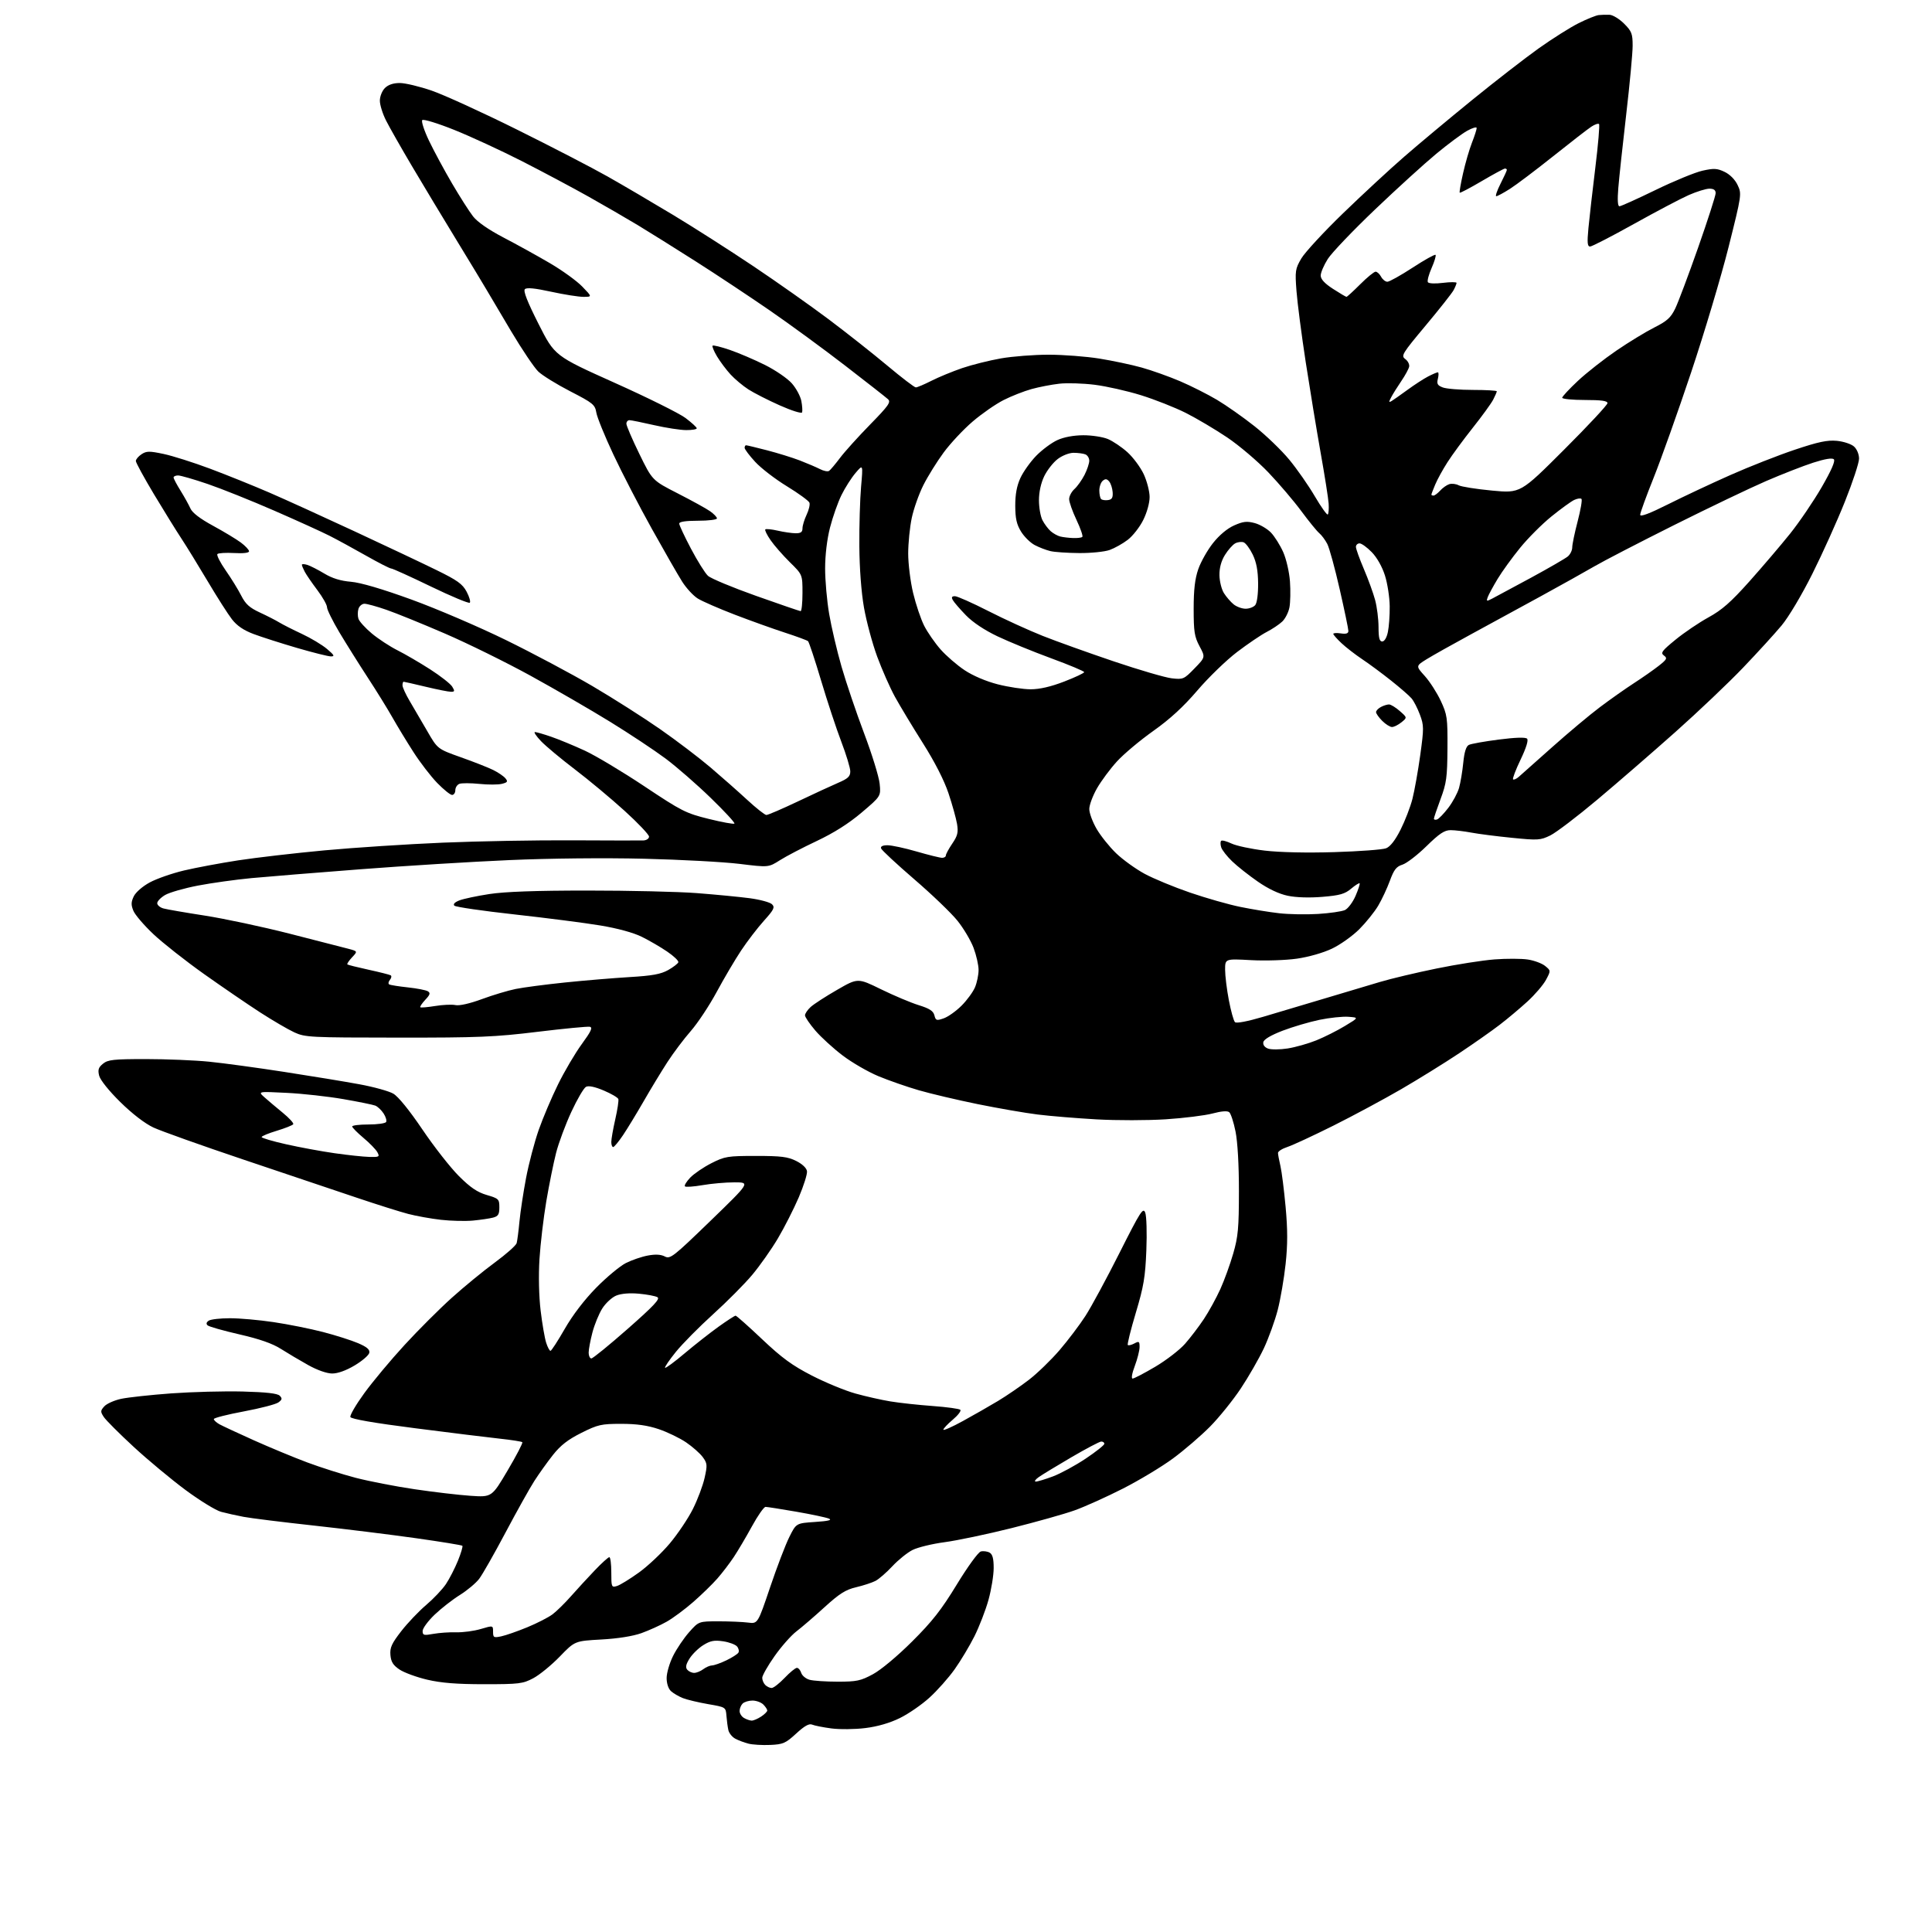<?xml version="1.0" encoding="UTF-8" standalone="no"?>
<svg 
  version="1.1" 
  xmlns="http://www.w3.org/2000/svg" 
  xmlns:xlink="http://www.w3.org/1999/xlink" 
  xmlns:svg="http://www.w3.org/2000/svg"
  xmlns:rdf="http://www.w3.org/1999/02/22-rdf-syntax-ns#"
  xmlns:cc="http://creativecommons.org/ns#"
  xmlns:dc="http://purl.org/dc/elements/1.1/"
  viewBox="0 0 768 768"
  width="768"
  height="768"
>
<style>svg {background-color: white; }</style>"
<path stroke="none" fill="black" fill-rule="evenodd" d="M306.18,693.64C303.06,693.78 299.15,693.55 297.50,693.12C295.85,692.70 293.49,691.81 292.26,691.14C291.03,690.48 289.80,688.94 289.53,687.72C289.26,686.50 288.92,683.95 288.77,682.06C288.50,678.63 288.49,678.62 281.50,677.42C277.65,676.75 273.15,675.68 271.50,675.04C269.85,674.39 267.72,673.15 266.75,672.28C265.69,671.32 265.00,669.25 265.00,667.04C265.00,665.03 266.15,661.08 267.56,658.26C268.96,655.44 271.84,651.19 273.94,648.81C277.77,644.50 277.77,644.50 285.63,644.50C289.96,644.50 295.24,644.73 297.36,645.00C301.22,645.50 301.22,645.50 306.12,631.00C308.81,623.02 312.25,614.02 313.76,611.00C316.50,605.50 316.50,605.50 324.00,605.00C329.29,604.65 330.91,604.25 329.50,603.67C328.40,603.21 322.55,601.97 316.50,600.92C310.45,599.87 304.97,599.01 304.32,599.01C303.67,599.00 301.23,602.49 298.90,606.75C296.57,611.01 293.31,616.52 291.66,619.00C290.01,621.48 287.08,625.30 285.15,627.50C283.23,629.70 278.93,633.88 275.61,636.79C272.29,639.69 267.53,643.23 265.03,644.64C262.54,646.06 258.02,648.10 255.00,649.19C251.55,650.42 245.59,651.37 239.01,651.73C228.51,652.31 228.51,652.31 222.51,658.52C219.20,661.93 214.47,665.80 212.00,667.11C207.83,669.32 206.39,669.50 192.50,669.50C181.56,669.50 175.42,669.01 169.82,667.70C165.60,666.71 160.65,664.89 158.82,663.67C156.26,661.95 155.43,660.62 155.20,657.88C154.95,654.95 155.70,653.31 159.50,648.42C162.03,645.16 166.49,640.48 169.41,638.00C172.33,635.52 175.87,631.79 177.27,629.69C178.67,627.60 180.81,623.42 182.04,620.41C183.26,617.39 184.05,614.72 183.80,614.47C183.55,614.21 175.28,612.86 165.42,611.47C155.56,610.07 137.24,607.81 124.71,606.43C112.17,605.06 99.61,603.50 96.80,602.96C93.98,602.43 89.97,601.53 87.87,600.97C85.78,600.40 79.44,596.51 73.78,592.32C68.13,588.13 58.84,580.41 53.14,575.15C47.45,569.90 42.10,564.55 41.26,563.27C39.88,561.17 39.90,560.77 41.47,559.04C42.42,557.98 45.44,556.64 48.18,556.05C50.93,555.47 59.89,554.49 68.11,553.89C76.32,553.30 89.09,552.96 96.47,553.15C105.87,553.40 110.29,553.90 111.20,554.82C112.27,555.90 112.17,556.38 110.67,557.48C109.67,558.23 103.48,559.83 96.92,561.06C90.37,562.28 85.00,563.65 85.00,564.10C85.00,564.56 86.01,565.49 87.25,566.18C88.49,566.86 94.67,569.74 101.00,572.58C107.33,575.41 116.84,579.36 122.14,581.34C127.44,583.32 136.12,586.08 141.42,587.46C146.73,588.83 157.25,590.88 164.79,591.99C172.33,593.11 182.32,594.28 187.00,594.60C195.50,595.18 195.50,595.18 201.81,584.49C205.29,578.61 207.91,573.57 207.63,573.30C207.36,573.03 203.40,572.40 198.82,571.91C194.24,571.42 179.08,569.55 165.13,567.76C148.68,565.66 139.59,564.08 139.28,563.29C139.02,562.62 141.52,558.34 144.83,553.79C148.14,549.23 155.32,540.63 160.79,534.68C166.25,528.73 174.73,520.27 179.61,515.88C184.50,511.48 192.19,505.17 196.71,501.86C201.23,498.54 205.13,495.08 205.38,494.16C205.63,493.25 206.14,489.35 206.50,485.50C206.87,481.65 208.05,473.87 209.13,468.20C210.21,462.54 212.46,453.99 214.13,449.20C215.81,444.42 219.27,436.24 221.84,431.04C224.40,425.83 228.65,418.63 231.27,415.04C234.97,409.98 235.69,408.42 234.46,408.16C233.59,407.98 224.24,408.88 213.69,410.16C196.76,412.23 190.21,412.50 158.00,412.47C123.24,412.45 121.29,412.35 117.00,410.38C114.53,409.24 108.45,405.69 103.50,402.50C98.55,399.30 88.47,392.41 81.10,387.19C73.74,381.96 64.68,374.83 60.97,371.33C57.27,367.84 53.69,363.67 53.03,362.06C52.06,359.73 52.09,358.58 53.17,356.32C53.95,354.70 56.65,352.34 59.51,350.79C62.26,349.30 68.39,347.16 73.15,346.03C77.90,344.91 87.58,343.10 94.65,342.01C101.72,340.92 117.17,339.13 129.00,338.03C140.82,336.94 161.97,335.56 176.00,334.97C190.03,334.38 213.20,333.96 227.50,334.04C241.80,334.11 254.51,334.14 255.75,334.09C257.00,334.04 258.00,333.36 258.00,332.57C258.00,331.78 253.61,327.15 248.25,322.29C242.89,317.42 234.00,310.01 228.50,305.83C223.00,301.64 216.95,296.60 215.05,294.61C213.16,292.62 212.08,291.00 212.65,291.00C213.22,291.00 216.14,291.84 219.14,292.88C222.14,293.91 228.13,296.39 232.45,298.38C236.77,300.38 247.43,306.76 256.14,312.56C270.95,322.43 272.62,323.28 281.69,325.52C287.04,326.85 291.65,327.68 291.95,327.39C292.25,327.09 287.99,322.48 282.49,317.15C277.00,311.82 268.93,304.79 264.56,301.53C260.19,298.27 250.29,291.70 242.56,286.94C234.83,282.18 220.59,273.94 210.91,268.62C201.24,263.31 185.94,255.77 176.91,251.87C167.89,247.97 157.38,243.70 153.57,242.39C149.77,241.07 145.86,240.00 144.89,240.00C143.93,240.00 142.85,240.90 142.50,242.00C142.15,243.10 142.14,244.88 142.48,245.95C142.82,247.02 145.22,249.66 147.80,251.82C150.39,253.97 154.97,256.98 158.00,258.50C161.03,260.02 166.88,263.44 171.00,266.08C175.12,268.73 179.07,271.82 179.76,272.95C180.84,274.72 180.77,275.00 179.26,274.99C178.29,274.99 173.76,274.09 169.19,272.99C164.61,271.90 160.68,271.00 160.44,271.00C160.20,271.00 160.00,271.65 160.00,272.43C160.00,273.22 161.29,276.03 162.86,278.68C164.44,281.33 167.57,286.70 169.83,290.61C173.93,297.73 173.93,297.73 183.21,301.03C188.32,302.84 194.11,305.12 196.07,306.09C198.03,307.06 200.21,308.54 200.91,309.39C201.98,310.68 201.77,311.02 199.50,311.59C198.03,311.96 194.00,311.97 190.54,311.61C187.08,311.26 183.51,311.25 182.62,311.59C181.73,311.93 181.00,313.07 181.00,314.11C181.00,315.15 180.42,316.00 179.71,316.00C179.00,316.00 176.35,313.86 173.81,311.25C171.27,308.64 167.01,303.10 164.35,298.95C161.68,294.80 157.93,288.62 156.00,285.21C154.07,281.80 149.64,274.62 146.13,269.26C142.63,263.89 137.57,255.82 134.88,251.32C132.20,246.81 130.00,242.35 130.00,241.41C130.00,240.46 128.27,237.39 126.16,234.59C124.05,231.79 121.80,228.52 121.16,227.32C120.52,226.11 120.00,224.85 120.00,224.50C120.00,224.15 120.99,224.18 122.20,224.56C123.40,224.95 126.44,226.50 128.95,228.01C132.06,229.89 135.40,230.92 139.50,231.26C143.38,231.59 151.91,234.10 163.61,238.35C173.56,241.97 190.44,249.20 201.11,254.43C211.77,259.65 227.25,267.89 235.50,272.73C243.75,277.58 255.84,285.27 262.38,289.83C268.91,294.38 277.91,301.22 282.38,305.02C286.84,308.82 293.43,314.63 297.00,317.93C300.57,321.23 304.01,323.95 304.63,323.97C305.25,323.99 310.87,321.57 317.13,318.60C323.38,315.62 330.64,312.27 333.25,311.15C337.08,309.51 338.00,308.64 338.00,306.64C338.00,305.28 336.39,299.97 334.43,294.84C332.47,289.70 328.85,278.75 326.39,270.51C323.93,262.26 321.59,255.23 321.21,254.88C320.82,254.53 316.68,253.00 312.00,251.48C307.32,249.96 298.35,246.74 292.06,244.33C285.77,241.91 279.17,239.03 277.40,237.94C275.62,236.84 272.83,233.82 271.18,231.22C269.53,228.62 264.11,219.17 259.12,210.22C254.13,201.27 247.26,187.99 243.85,180.72C240.43,173.45 237.38,165.95 237.06,164.05C236.52,160.85 235.76,160.22 226.68,155.55C221.29,152.77 215.57,149.23 213.97,147.69C212.36,146.14 207.51,138.94 203.19,131.69C198.87,124.43 194.42,116.92 193.30,115.00C192.19,113.08 186.87,104.30 181.50,95.50C176.12,86.70 168.18,73.50 163.84,66.17C159.50,58.84 154.84,50.64 153.48,47.95C152.11,45.27 151.00,41.70 151.00,40.03C151.00,38.33 151.88,36.12 153.00,35.00C154.32,33.68 156.33,33.00 158.92,33.00C161.08,33.00 166.81,34.37 171.67,36.05C176.53,37.73 191.75,44.68 205.50,51.51C219.25,58.33 235.45,66.72 241.50,70.14C247.55,73.56 259.25,80.43 267.50,85.40C275.75,90.37 290.15,99.57 299.50,105.84C308.85,112.11 322.35,121.63 329.50,127.00C336.65,132.37 347.12,140.65 352.77,145.38C358.43,150.12 363.50,154.00 364.06,154.00C364.61,154.00 367.41,152.81 370.28,151.36C373.15,149.90 378.65,147.64 382.50,146.32C386.35,145.01 393.27,143.28 397.88,142.47C402.49,141.66 411.04,141.00 416.88,141.00C422.72,141.01 431.77,141.70 437.00,142.54C442.23,143.38 449.81,144.98 453.85,146.11C457.89,147.24 464.77,149.69 469.14,151.56C473.51,153.43 480.10,156.76 483.79,158.95C487.48,161.15 494.19,165.86 498.69,169.43C503.20,173.00 509.41,178.97 512.49,182.71C515.58,186.44 520.16,193.01 522.67,197.30C525.19,201.58 527.50,204.83 527.82,204.51C528.14,204.19 528.29,202.26 528.16,200.21C528.03,198.17 526.60,189.07 524.98,180.00C523.37,170.93 520.70,154.69 519.04,143.92C517.39,133.15 515.74,120.47 515.38,115.75C514.76,107.70 514.88,106.88 517.30,102.74C518.73,100.32 526.18,92.24 533.87,84.80C541.56,77.36 552.50,67.23 558.18,62.30C563.85,57.36 576.03,47.20 585.22,39.73C594.42,32.25 606.35,23.00 611.72,19.18C617.10,15.36 624.21,10.87 627.52,9.22C630.83,7.56 634.43,6.11 635.52,5.99C636.61,5.87 638.56,5.82 639.85,5.88C641.14,5.95 643.73,7.53 645.60,9.40C648.62,12.42 649.00,13.40 649.00,18.17C649.00,21.13 647.85,33.44 646.44,45.52C645.04,57.61 643.62,70.76 643.30,74.75C642.91,79.49 643.07,82.00 643.75,82.00C644.33,82.00 650.78,79.09 658.10,75.53C665.41,71.97 673.80,68.52 676.73,67.86C681.31,66.84 682.57,66.90 685.55,68.32C687.66,69.33 689.69,71.37 690.72,73.54C692.40,77.07 692.37,77.34 687.11,98.30C684.18,109.96 677.50,132.32 672.26,148.00C667.02,163.68 660.31,182.52 657.36,189.88C654.41,197.23 652.00,203.87 652.00,204.63C652.00,205.56 655.67,204.18 663.09,200.46C669.19,197.40 680.33,192.17 687.84,188.84C695.35,185.51 706.87,180.98 713.44,178.78C722.85,175.63 726.40,174.88 730.20,175.24C732.87,175.50 735.91,176.51 737.01,177.51C738.16,178.55 739.00,180.59 739.00,182.33C739.00,183.98 736.47,191.68 733.37,199.42C730.28,207.16 724.45,220.09 720.42,228.14C716.25,236.48 711.00,245.30 708.21,248.64C705.53,251.86 698.66,259.39 692.95,265.36C687.24,271.34 675.13,282.85 666.04,290.94C656.94,299.04 642.98,311.14 635.00,317.84C627.02,324.54 618.60,330.95 616.28,332.09C612.32,334.02 611.39,334.08 601.01,333.04C594.93,332.44 587.65,331.50 584.84,330.97C582.03,330.44 578.34,330.00 576.64,330.00C574.19,330.00 572.20,331.33 567.03,336.38C563.44,339.90 559.15,343.19 557.50,343.71C555.07,344.47 554.12,345.69 552.50,350.11C551.40,353.11 549.31,357.58 547.85,360.04C546.40,362.49 543.02,366.69 540.35,369.37C537.68,372.04 532.80,375.52 529.50,377.09C525.98,378.77 520.19,380.42 515.50,381.09C511.07,381.72 502.92,381.98 497.25,381.67C487.00,381.11 487.00,381.11 487.00,385.47C487.00,387.86 487.67,393.32 488.49,397.60C489.31,401.88 490.39,405.79 490.91,406.31C491.48,406.88 495.80,406.06 502.17,404.18C507.85,402.50 518.80,399.24 526.50,396.93C534.20,394.63 544.10,391.67 548.50,390.36C552.90,389.04 563.02,386.64 571.00,385.01C578.97,383.37 589.37,381.74 594.10,381.38C598.83,381.02 604.77,381.04 607.31,381.42C609.84,381.80 612.95,382.95 614.21,383.98C616.50,385.85 616.50,385.85 614.55,389.51C613.47,391.52 610.16,395.39 607.19,398.11C604.22,400.82 599.25,405.00 596.14,407.38C593.04,409.77 585.77,414.87 580.00,418.71C574.23,422.55 563.88,428.97 557.00,432.97C550.12,436.96 537.98,443.49 530.00,447.48C522.02,451.46 513.81,455.27 511.75,455.94C509.69,456.61 508.01,457.68 508.02,458.33C508.04,458.97 508.47,461.30 508.99,463.50C509.51,465.70 510.43,473.02 511.05,479.77C511.88,488.84 511.88,494.76 511.05,502.47C510.43,508.21 509.02,516.42 507.92,520.70C506.81,524.99 504.33,531.86 502.40,535.98C500.46,540.09 496.34,547.27 493.23,551.95C490.12,556.62 484.64,563.42 481.04,567.07C477.44,570.71 470.82,576.41 466.32,579.73C461.81,583.06 452.81,588.47 446.32,591.77C439.82,595.07 431.21,598.95 427.18,600.39C423.16,601.83 411.89,605.00 402.14,607.44C392.39,609.88 380.38,612.40 375.45,613.05C370.53,613.70 364.80,615.10 362.73,616.15C360.66,617.20 357.06,620.10 354.73,622.60C352.40,625.10 349.38,627.73 348.00,628.44C346.62,629.15 343.17,630.28 340.32,630.95C336.15,631.93 333.70,633.48 327.79,638.86C323.75,642.55 318.71,646.88 316.60,648.49C314.48,650.11 310.56,654.55 307.88,658.37C305.19,662.19 303.00,666.05 303.00,666.96C303.00,667.86 303.54,669.14 304.20,669.80C304.86,670.46 306.00,671.00 306.74,671.00C307.48,671.00 309.79,669.20 311.89,667.00C313.98,664.80 316.18,663.00 316.78,663.00C317.38,663.00 318.15,663.90 318.50,665.00C318.85,666.10 320.34,667.33 321.82,667.74C323.29,668.15 328.32,668.49 333.00,668.49C340.53,668.50 342.13,668.16 347.00,665.53C350.19,663.81 356.73,658.35 362.57,652.53C370.58,644.56 374.23,639.91 380.35,629.86C384.64,622.82 388.86,617.01 389.88,616.74C390.89,616.48 392.45,616.68 393.36,617.18C394.55,617.85 395.00,619.52 395.00,623.32C395.00,626.19 394.07,631.88 392.94,635.97C391.81,640.05 389.29,646.57 387.35,650.45C385.40,654.33 381.86,660.24 379.47,663.59C377.08,666.95 372.61,671.99 369.53,674.79C366.46,677.60 361.15,681.27 357.72,682.95C353.72,684.92 348.82,686.34 344.00,686.93C339.88,687.45 333.80,687.51 330.50,687.08C327.20,686.64 323.74,685.96 322.82,685.56C321.62,685.05 319.79,686.08 316.50,689.11C312.30,692.97 311.32,693.41 306.18,693.64zM298.79,683.97C299.49,683.99 301.18,683.27 302.54,682.38C303.89,681.50 305.00,680.40 305.00,679.96C305.00,679.51 304.29,678.44 303.43,677.57C302.56,676.71 300.63,676.00 299.13,676.00C297.63,676.00 295.86,676.54 295.20,677.20C294.54,677.86 294.00,679.19 294.00,680.15C294.00,681.11 294.79,682.36 295.75,682.92C296.71,683.48 298.08,683.95 298.79,683.97zM275.93,665.00C276.86,665.00 278.49,664.34 279.56,663.53C280.63,662.72 282.20,662.05 283.06,662.03C283.92,662.01 286.48,661.10 288.75,660.01C291.02,658.91 293.17,657.54 293.52,656.96C293.88,656.39 293.65,655.28 293.00,654.51C292.36,653.73 289.87,652.80 287.46,652.44C283.96,651.92 282.39,652.21 279.62,653.93C277.71,655.10 275.25,657.50 274.14,659.25C272.67,661.57 272.41,662.79 273.18,663.72C273.77,664.42 275.00,665.00 275.93,665.00zM199.25,650.47C201.04,650.10 205.69,648.47 209.59,646.87C213.50,645.26 218.01,642.94 219.64,641.72C221.26,640.50 224.57,637.25 226.99,634.50C229.42,631.75 233.66,627.14 236.42,624.25C239.17,621.36 241.78,619.00 242.22,619.00C242.65,619.00 243.00,621.73 243.00,625.07C243.00,630.89 243.09,631.11 245.25,630.46C246.49,630.08 250.42,627.67 253.98,625.10C257.55,622.53 263.07,617.33 266.25,613.54C269.43,609.75 273.57,603.58 275.44,599.84C277.32,596.10 279.41,590.53 280.09,587.48C281.23,582.39 281.17,581.70 279.35,579.21C278.25,577.72 275.27,575.09 272.73,573.36C270.18,571.63 265.29,569.27 261.86,568.11C257.41,566.61 253.12,566.00 246.94,566.00C238.99,566.00 237.67,566.30 231.08,569.60C225.78,572.25 222.83,574.54 219.82,578.35C217.58,581.18 214.23,585.87 212.37,588.77C210.51,591.67 205.36,600.90 200.92,609.27C196.48,617.65 191.78,625.90 190.48,627.61C189.18,629.32 185.72,632.21 182.81,634.03C179.89,635.85 175.36,639.38 172.75,641.88C170.14,644.38 168.00,647.29 168.00,648.34C168.00,650.06 168.46,650.18 172.25,649.49C174.59,649.07 178.70,648.78 181.38,648.86C184.06,648.94 188.45,648.35 191.13,647.55C196.00,646.11 196.00,646.11 196.00,648.63C196.00,650.96 196.26,651.10 199.25,650.47zM411.71,588.95C412.38,588.98 415.44,588.06 418.52,586.91C421.59,585.76 427.46,582.57 431.55,579.84C435.65,577.10 439.00,574.44 439.00,573.93C439.00,573.42 438.44,573.02 437.75,573.04C437.06,573.06 431.72,575.88 425.88,579.29C420.04,582.71 414.19,586.26 412.88,587.20C411.57,588.13 411.05,588.92 411.71,588.95zM382.75,564.89C387.01,562.56 393.30,558.96 396.73,556.90C400.15,554.84 405.67,551.06 408.99,548.51C412.31,545.96 417.78,540.66 421.16,536.74C424.53,532.81 429.19,526.66 431.51,523.05C433.83,519.45 439.91,508.20 445.02,498.05C453.35,481.51 454.41,479.86 455.25,482.05C455.77,483.40 455.97,490.12 455.69,497.00C455.27,507.63 454.65,511.34 451.51,521.83C449.48,528.60 448.05,534.38 448.32,534.66C448.60,534.93 449.77,534.66 450.91,534.05C452.77,533.05 453.00,533.20 453.00,535.45C453.00,536.84 452.14,540.23 451.10,542.99C449.99,545.91 449.63,548.00 450.23,548.00C450.81,548.00 454.85,545.89 459.22,543.31C463.59,540.73 468.92,536.62 471.07,534.18C473.21,531.75 476.59,527.31 478.57,524.33C480.55,521.35 483.47,516.02 485.08,512.49C486.68,508.96 489.00,502.57 490.23,498.29C492.17,491.59 492.48,488.13 492.49,473.50C492.50,463.11 491.97,453.89 491.14,449.78C490.40,446.09 489.27,442.64 488.64,442.12C487.90,441.50 485.53,441.69 482.00,442.63C478.97,443.43 470.61,444.47 463.42,444.94C456.22,445.40 443.85,445.42 435.92,444.97C427.99,444.52 417.45,443.66 412.50,443.04C407.55,442.43 396.84,440.57 388.70,438.92C380.57,437.26 370.02,434.78 365.26,433.40C360.50,432.02 353.27,429.50 349.18,427.80C345.09,426.10 338.71,422.41 335.00,419.60C331.30,416.80 326.41,412.34 324.13,409.69C321.86,407.04 320.00,404.31 320.00,403.61C320.00,402.92 321.01,401.42 322.25,400.29C323.49,399.16 328.21,396.10 332.75,393.49C340.99,388.73 340.99,388.73 350.25,393.27C355.34,395.76 362.06,398.59 365.18,399.56C369.50,400.90 371.00,401.87 371.44,403.61C371.96,405.70 372.28,405.80 375.16,404.80C376.89,404.19 380.07,401.93 382.24,399.76C384.40,397.60 386.81,394.30 387.59,392.44C388.36,390.59 389.00,387.49 389.00,385.57C389.00,383.65 388.10,379.70 387.01,376.79C385.91,373.88 383.04,369.03 380.62,366.02C378.20,363.00 370.47,355.57 363.43,349.52C356.40,343.46 350.46,337.94 350.24,337.25C349.98,336.44 350.88,336.00 352.80,336.00C354.44,336.00 359.66,337.12 364.40,338.50C369.15,339.88 373.70,341.00 374.52,341.00C375.33,341.00 376.00,340.57 376.00,340.04C376.00,339.52 377.15,337.40 378.55,335.33C380.67,332.21 380.99,330.88 380.44,327.53C380.07,325.32 378.54,319.83 377.04,315.34C375.31,310.17 371.58,302.86 366.82,295.34C362.70,288.83 357.73,280.57 355.76,277.00C353.80,273.43 350.62,266.23 348.69,261.00C346.77,255.78 344.41,247.00 343.44,241.50C342.37,235.37 341.66,225.89 341.60,217.00C341.54,209.03 341.86,198.45 342.29,193.50C343.08,184.50 343.08,184.50 340.10,188.00C338.45,189.93 335.93,193.88 334.50,196.79C333.07,199.70 331.02,205.51 329.95,209.70C328.75,214.37 328.00,220.67 328.00,225.98C328.00,230.75 328.72,238.89 329.61,244.07C330.49,249.26 332.70,258.68 334.52,265.00C336.34,271.32 340.38,283.25 343.49,291.50C346.61,299.75 349.39,308.75 349.67,311.50C350.18,316.50 350.18,316.50 342.52,323.00C337.38,327.36 331.52,331.07 324.71,334.29C319.13,336.92 312.53,340.36 310.03,341.95C305.50,344.82 305.50,344.82 294.00,343.41C287.68,342.64 270.57,341.71 256.00,341.36C240.40,340.98 218.40,341.20 202.50,341.90C187.65,342.54 161.10,344.18 143.50,345.53C125.90,346.88 106.33,348.47 100.00,349.06C93.67,349.66 84.07,351.00 78.65,352.04C73.24,353.08 67.39,354.76 65.65,355.77C63.92,356.78 62.50,358.25 62.50,359.03C62.50,359.81 63.62,360.76 65.00,361.13C66.38,361.51 73.80,362.79 81.50,363.98C89.20,365.18 104.28,368.39 115.00,371.12C125.72,373.86 136.24,376.55 138.36,377.12C142.22,378.14 142.22,378.14 139.94,380.56C138.69,381.90 137.85,383.16 138.08,383.37C138.31,383.57 142.10,384.52 146.50,385.48C150.90,386.44 154.86,387.44 155.30,387.70C155.74,387.96 155.60,388.77 155.00,389.50C154.40,390.23 154.26,391.04 154.70,391.31C155.14,391.58 158.47,392.11 162.10,392.50C165.74,392.89 169.32,393.58 170.08,394.05C171.17,394.72 170.97,395.41 169.05,397.44C167.74,398.85 166.85,400.17 167.08,400.40C167.31,400.62 169.97,400.39 173.00,399.90C176.03,399.40 179.66,399.24 181.07,399.54C182.63,399.87 186.77,398.93 191.57,397.16C195.93,395.55 201.97,393.74 205.00,393.13C208.03,392.51 216.81,391.36 224.52,390.56C232.23,389.76 243.79,388.80 250.21,388.41C259.32,387.87 262.69,387.25 265.61,385.61C267.66,384.45 269.48,383.05 269.65,382.50C269.82,381.95 267.83,380.05 265.23,378.28C262.63,376.50 258.08,373.86 255.13,372.40C251.80,370.75 245.51,369.03 238.63,367.89C232.51,366.87 217.17,364.90 204.53,363.50C191.90,362.11 181.14,360.54 180.62,360.02C180.03,359.43 180.75,358.65 182.59,357.93C184.19,357.30 189.55,356.16 194.50,355.40C200.66,354.45 212.98,354.01 233.55,354.01C250.08,354.00 269.65,354.46 277.05,355.03C284.45,355.60 293.87,356.51 297.99,357.05C302.11,357.60 306.11,358.68 306.89,359.46C308.10,360.68 307.66,361.59 303.67,366.02C301.12,368.86 297.05,374.17 294.61,377.84C292.18,381.50 287.80,388.93 284.88,394.34C281.96,399.75 277.34,406.72 274.61,409.84C271.88,412.95 267.69,418.52 265.30,422.21C262.91,425.90 258.68,432.87 255.90,437.71C253.12,442.54 249.42,448.63 247.68,451.22C245.93,453.82 244.16,455.96 243.75,455.97C243.34,455.99 243.00,455.08 243.00,453.95C243.00,452.82 243.71,448.77 244.58,444.94C245.45,441.12 246.00,437.50 245.80,436.89C245.60,436.29 242.98,434.76 239.98,433.49C236.42,431.99 233.97,431.48 232.93,432.04C232.06,432.50 229.44,436.97 227.13,441.96C224.81,446.96 222.07,454.31 221.05,458.31C220.03,462.30 218.28,470.95 217.16,477.53C216.05,484.12 214.83,494.45 214.45,500.50C214.04,507.10 214.23,515.30 214.91,521.00C215.54,526.23 216.53,531.96 217.11,533.75C217.68,535.54 218.46,536.99 218.83,536.98C219.20,536.97 221.75,533.03 224.50,528.24C227.63,522.78 232.30,516.68 237.00,511.89C241.12,507.70 246.43,503.29 248.78,502.09C251.13,500.90 255.06,499.55 257.51,499.10C260.52,498.53 262.70,498.65 264.26,499.46C266.42,500.58 267.57,499.69 282.40,485.33C298.23,470.00 298.23,470.00 291.95,470.00C288.49,470.00 282.79,470.50 279.28,471.11C275.76,471.72 272.61,471.94 272.27,471.60C271.93,471.26 272.88,469.69 274.38,468.12C275.89,466.55 279.68,463.97 282.81,462.38C288.14,459.68 289.26,459.50 300.50,459.50C310.50,459.50 313.17,459.83 316.50,461.50C318.92,462.71 320.62,464.31 320.79,465.56C320.96,466.69 319.48,471.38 317.51,475.99C315.53,480.59 311.80,487.94 309.21,492.31C306.62,496.68 302.02,503.20 299.00,506.80C295.98,510.40 288.99,517.43 283.47,522.43C277.95,527.42 271.30,534.15 268.68,537.38C266.07,540.61 264.13,543.46 264.38,543.71C264.62,543.96 268.13,541.38 272.16,537.97C276.20,534.57 282.26,529.81 285.63,527.39C289.00,524.98 292.05,523.00 292.41,523.00C292.77,523.00 297.52,527.22 302.97,532.38C310.84,539.82 314.91,542.79 322.74,546.82C328.16,549.60 335.95,552.81 340.05,553.95C344.15,555.09 350.43,556.51 354.00,557.09C357.57,557.68 365.11,558.50 370.75,558.91C376.38,559.32 381.33,560.00 381.75,560.42C382.16,560.84 380.81,562.61 378.75,564.34C376.69,566.08 375.00,567.87 375.00,568.32C375.00,568.77 378.49,567.23 382.75,564.89zM132.04,545.99C129.90,545.98 126.12,544.65 122.50,542.63C119.20,540.79 114.31,537.89 111.63,536.19C108.28,534.06 103.13,532.26 95.13,530.43C88.73,528.96 83.05,527.35 82.51,526.84C81.86,526.24 82.04,525.59 83.01,524.97C83.83,524.45 87.59,524.02 91.37,524.02C95.15,524.01 102.96,524.70 108.73,525.56C114.51,526.41 123.35,528.19 128.38,529.49C133.42,530.80 139.70,532.80 142.34,533.93C145.84,535.43 147.06,536.47 146.81,537.74C146.63,538.71 144.02,540.96 141.03,542.75C137.60,544.80 134.28,546.00 132.04,545.99zM235.08,540.00C235.67,540.00 242.17,534.71 249.51,528.25C259.90,519.10 262.52,516.31 261.33,515.65C260.49,515.18 257.17,514.55 253.94,514.26C250.24,513.93 246.92,514.21 244.95,515.02C243.23,515.73 240.73,518.04 239.40,520.16C238.07,522.27 236.31,526.57 235.49,529.71C234.67,532.85 234.00,536.45 234.00,537.71C234.00,538.97 234.49,540.00 235.08,540.00zM188.00,485.20C184.97,485.48 179.24,485.34 175.25,484.89C171.26,484.43 165.41,483.38 162.25,482.55C159.09,481.73 149.97,478.85 142.00,476.17C134.03,473.48 113.78,466.67 97.00,461.03C80.22,455.39 64.03,449.62 61.00,448.21C57.58,446.61 52.60,442.78 47.81,438.07C43.25,433.58 39.84,429.31 39.41,427.58C38.84,425.24 39.14,424.30 40.96,422.83C42.92,421.24 45.17,421.00 58.00,421.00C66.14,421.00 77.45,421.47 83.14,422.04C88.84,422.61 102.28,424.44 113.00,426.10C123.72,427.75 137.15,429.96 142.83,431.01C148.51,432.05 154.59,433.73 156.33,434.74C158.29,435.86 162.73,441.33 167.94,449.03C172.58,455.89 179.10,464.21 182.44,467.53C186.99,472.07 189.74,473.93 193.50,475.03C198.24,476.42 198.50,476.68 198.50,479.93C198.50,482.74 198.05,483.47 196.00,484.02C194.62,484.38 191.03,484.91 188.00,485.20zM146.79,459.89C150.75,459.99 150.99,459.85 150.02,458.04C149.44,456.96 146.95,454.39 144.48,452.33C142.02,450.26 140.00,448.22 140.00,447.79C140.00,447.35 142.90,447.00 146.44,447.00C149.98,447.00 153.15,446.56 153.48,446.03C153.81,445.49 153.36,443.96 152.48,442.61C151.60,441.27 150.12,439.87 149.19,439.50C148.26,439.13 142.55,437.97 136.50,436.92C130.45,435.87 120.33,434.74 114.00,434.43C102.50,433.85 102.50,433.85 105.11,436.18C106.54,437.45 109.81,440.22 112.38,442.32C114.94,444.41 116.83,446.47 116.57,446.89C116.31,447.31 113.37,448.48 110.05,449.49C106.72,450.49 104.00,451.62 104.00,452.00C104.00,452.38 108.39,453.67 113.75,454.87C119.11,456.08 127.78,457.68 133.00,458.42C138.22,459.17 144.43,459.83 146.79,459.89zM511.86,416.78C514.93,416.30 520.05,414.85 523.25,413.56C526.44,412.27 531.56,409.70 534.61,407.85C540.17,404.50 540.17,404.50 536.02,404.19C533.74,404.02 528.56,404.56 524.51,405.40C520.46,406.24 513.86,408.19 509.83,409.73C505.15,411.54 502.40,413.17 502.19,414.28C501.98,415.34 502.71,416.33 504.07,416.83C505.29,417.28 508.80,417.26 511.86,416.78zM523.93,363.31C528.57,363.02 533.38,362.33 534.61,361.77C535.85,361.20 537.75,358.67 538.85,356.13C539.95,353.59 540.68,351.34 540.47,351.13C540.26,350.92 538.73,351.89 537.08,353.28C534.60,355.37 532.59,355.94 525.70,356.51C520.54,356.94 515.25,356.78 511.91,356.08C508.41,355.35 504.21,353.37 500.00,350.45C496.43,347.98 491.83,344.35 489.79,342.38C487.75,340.42 485.79,337.92 485.45,336.83C485.10,335.74 485.09,334.58 485.42,334.25C485.75,333.91 487.60,334.39 489.53,335.31C491.46,336.23 497.42,337.50 502.77,338.13C508.68,338.83 519.57,339.07 530.50,338.73C540.40,338.43 549.62,337.74 551.00,337.20C552.63,336.57 554.63,334.01 556.72,329.86C558.49,326.36 560.63,320.84 561.46,317.59C562.29,314.33 563.69,306.50 564.57,300.18C566.05,289.46 566.04,288.38 564.44,284.10C563.50,281.57 562.00,278.65 561.11,277.62C560.23,276.58 556.58,273.40 553.00,270.56C549.42,267.71 544.25,263.88 541.50,262.05C538.75,260.21 535.04,257.34 533.25,255.66C531.46,253.98 530.00,252.32 530.00,251.98C530.00,251.63 531.35,251.54 533.00,251.79C535.14,252.10 536.00,251.82 536.00,250.80C536.00,250.01 534.45,242.56 532.55,234.24C530.66,225.92 528.44,217.82 527.62,216.23C526.80,214.65 525.37,212.72 524.43,211.94C523.50,211.17 520.29,207.23 517.30,203.19C514.31,199.14 508.41,192.21 504.18,187.78C499.96,183.36 492.60,177.10 487.83,173.89C483.05,170.68 475.63,166.28 471.33,164.12C467.02,161.96 459.02,158.80 453.55,157.10C448.08,155.40 439.79,153.53 435.12,152.95C430.46,152.37 424.14,152.18 421.07,152.53C418.01,152.87 413.05,153.83 410.05,154.66C407.06,155.49 402.06,157.45 398.96,159.02C395.85,160.59 390.32,164.42 386.68,167.54C383.03,170.65 377.84,176.19 375.14,179.85C372.44,183.51 368.80,189.37 367.04,192.88C365.28,196.39 363.21,202.24 362.44,205.88C361.67,209.52 361.03,215.88 361.02,220.00C361.02,224.12 361.90,231.22 362.99,235.76C364.08,240.30 366.06,246.15 367.38,248.76C368.71,251.37 371.64,255.59 373.89,258.15C376.15,260.71 380.46,264.44 383.47,266.43C386.78,268.63 391.98,270.84 396.63,272.03C400.86,273.11 406.74,274.00 409.69,274.00C413.29,274.00 417.69,272.99 423.03,270.93C427.41,269.24 430.99,267.55 430.98,267.18C430.96,266.80 425.06,264.33 417.85,261.68C410.64,259.03 401.04,255.10 396.52,252.95C391.35,250.49 386.69,247.39 383.97,244.58C381.59,242.13 379.25,239.42 378.77,238.56C378.13,237.42 378.35,237.00 379.61,237.00C380.54,237.00 386.53,239.66 392.91,242.91C399.28,246.16 409.00,250.60 414.50,252.78C420.00,254.96 432.73,259.52 442.78,262.92C452.84,266.32 463.19,269.34 465.78,269.64C470.33,270.16 470.66,270.01 474.83,265.71C479.17,261.25 479.17,261.25 476.83,256.88C474.81,253.09 474.50,251.09 474.50,242.00C474.50,234.39 475.01,230.05 476.34,226.23C477.35,223.33 479.98,218.67 482.19,215.88C484.70,212.71 487.86,210.07 490.59,208.86C494.20,207.26 495.65,207.10 498.79,207.94C500.88,208.51 503.79,210.21 505.24,211.73C506.70,213.26 508.88,216.74 510.10,219.48C511.33,222.27 512.51,227.42 512.78,231.14C513.04,234.82 512.95,239.44 512.58,241.41C512.21,243.39 510.92,245.95 509.70,247.09C508.49,248.24 505.70,250.10 503.50,251.23C501.30,252.37 496.01,255.95 491.75,259.19C487.48,262.44 480.39,269.30 476.00,274.44C470.44,280.94 465.09,285.86 458.45,290.56C453.19,294.29 446.70,299.73 444.02,302.67C441.34,305.60 437.76,310.42 436.07,313.37C434.38,316.33 433.00,320.04 433.01,321.62C433.01,323.20 434.32,326.75 435.92,329.50C437.52,332.25 441.00,336.60 443.66,339.17C446.32,341.73 451.43,345.41 455.00,347.35C458.57,349.28 466.70,352.64 473.05,354.82C479.41,357.00 488.41,359.57 493.05,360.51C497.70,361.46 504.65,362.60 508.50,363.03C512.35,363.47 519.30,363.59 523.93,363.31zM571.25,325.75C571.94,325.53 573.94,323.45 575.71,321.15C577.48,318.84 579.40,315.27 579.99,313.22C580.57,311.18 581.33,306.67 581.67,303.21C582.10,298.90 582.80,296.66 583.90,296.11C584.78,295.67 590.13,294.71 595.78,293.99C602.35,293.14 606.41,293.01 607.03,293.63C607.64,294.24 606.71,297.24 604.47,301.93C602.53,305.97 601.18,309.51 601.47,309.80C601.75,310.09 602.78,309.64 603.74,308.80C604.71,307.96 610.67,302.66 617.00,297.01C623.33,291.36 631.88,284.20 636.00,281.10C640.12,278.00 646.20,273.72 649.50,271.58C652.80,269.45 657.20,266.37 659.29,264.74C662.63,262.12 662.88,261.64 661.44,260.58C660.02,259.54 660.60,258.74 666.03,254.30C669.44,251.50 675.34,247.51 679.12,245.43C684.51,242.48 688.05,239.37 695.45,231.08C700.64,225.26 707.92,216.72 711.62,212.11C715.31,207.49 720.96,199.18 724.16,193.64C727.98,187.03 729.64,183.24 728.99,182.59C728.34,181.94 725.51,182.40 720.75,183.93C716.76,185.22 708.33,188.51 702.00,191.25C695.67,193.99 679.25,201.85 665.50,208.72C651.75,215.60 637.49,222.97 633.81,225.12C630.13,227.26 620.46,232.66 612.31,237.12C604.17,241.58 591.65,248.40 584.50,252.28C577.35,256.16 569.54,260.55 567.14,262.03C562.77,264.74 562.77,264.74 566.38,268.73C568.36,270.93 571.22,275.38 572.73,278.61C575.29,284.12 575.46,285.33 575.39,297.50C575.31,308.99 575.00,311.33 572.65,317.62C571.19,321.54 570.00,325.06 570.00,325.45C570.00,325.85 570.56,325.98 571.25,325.75zM553.34,289.00C552.55,289.00 550.80,287.90 549.45,286.55C548.10,285.20 547.00,283.64 547.00,283.08C547.00,282.52 547.87,281.60 548.93,281.04C550.00,280.47 551.46,280.01 552.18,280.03C552.91,280.05 554.83,281.23 556.45,282.66C559.41,285.25 559.41,285.25 557.09,287.13C555.82,288.16 554.13,289.00 553.34,289.00zM131.50,260.93C130.40,260.91 124.33,259.39 118.00,257.54C111.67,255.69 103.93,253.21 100.79,252.03C96.85,250.55 94.19,248.74 92.21,246.19C90.63,244.16 86.27,237.32 82.52,231.00C78.76,224.68 74.06,217.03 72.06,214.00C70.06,210.97 65.18,203.09 61.21,196.48C57.25,189.86 54.00,183.91 54.00,183.25C54.00,182.59 55.02,181.38 56.27,180.56C58.23,179.27 59.38,179.26 65.02,180.45C68.58,181.20 76.90,183.84 83.50,186.31C90.10,188.78 100.67,193.05 107.00,195.78C113.33,198.52 128.62,205.48 141.00,211.24C153.38,217.00 168.00,223.91 173.50,226.61C181.80,230.67 183.84,232.13 185.48,235.19C186.56,237.22 187.14,239.20 186.75,239.59C186.36,239.97 179.40,237.07 171.27,233.14C163.15,229.21 156.05,225.99 155.50,225.99C154.95,225.99 150.45,223.69 145.50,220.88C140.55,218.07 134.01,214.51 130.96,212.96C127.92,211.42 118.02,206.92 108.96,202.97C99.91,199.02 88.02,194.26 82.55,192.39C77.08,190.53 71.80,189.00 70.80,189.00C69.81,189.00 69.00,189.36 69.00,189.80C69.00,190.25 70.25,192.61 71.77,195.05C73.29,197.50 75.05,200.68 75.69,202.11C76.44,203.83 79.53,206.20 84.67,208.99C88.97,211.33 93.96,214.34 95.75,215.67C97.54,217.01 99.00,218.57 99.00,219.14C99.00,219.79 96.73,220.05 93.08,219.84C89.83,219.66 86.83,219.83 86.43,220.24C86.02,220.64 87.50,223.57 89.71,226.74C91.93,229.91 94.71,234.43 95.90,236.78C97.60,240.13 99.19,241.58 103.28,243.47C106.15,244.80 109.62,246.57 111.00,247.42C112.38,248.26 116.42,250.31 120.00,251.98C123.58,253.65 128.07,256.34 130.00,257.98C132.90,260.44 133.16,260.94 131.50,260.93zM549.45,255.00C550.33,255.00 551.23,253.50 551.70,251.25C552.14,249.19 552.47,244.57 552.43,241.00C552.39,237.43 551.54,231.92 550.54,228.77C549.45,225.31 547.38,221.64 545.32,219.52C543.44,217.58 541.25,216.00 540.45,216.00C539.65,216.00 539.00,216.63 539.00,217.40C539.00,218.16 540.41,222.10 542.14,226.15C543.87,230.19 545.89,235.75 546.63,238.50C547.37,241.25 547.98,246.09 547.99,249.25C548.00,253.61 548.35,255.00 549.45,255.00zM318.25,242.94C318.66,242.97 319.00,239.72 319.00,235.71C319.00,228.42 319.00,228.42 313.96,223.47C311.20,220.74 307.75,216.81 306.32,214.73C304.88,212.66 303.94,210.73 304.22,210.45C304.50,210.16 306.71,210.39 309.12,210.94C311.53,211.50 314.74,211.96 316.25,211.98C318.33,211.99 319.00,211.52 319.00,210.03C319.00,208.95 319.74,206.52 320.64,204.62C321.54,202.73 322.05,200.57 321.76,199.82C321.47,199.07 317.45,196.14 312.83,193.31C308.20,190.49 302.52,186.12 300.21,183.61C297.89,181.10 296.00,178.58 296.00,178.02C296.00,177.46 296.26,177.00 296.58,177.00C296.90,177.00 300.62,177.89 304.83,178.98C309.05,180.07 314.93,181.89 317.91,183.03C320.88,184.18 324.51,185.73 325.97,186.48C327.43,187.24 329.05,187.55 329.58,187.18C330.12,186.80 332.08,184.47 333.94,182.00C335.80,179.53 341.18,173.57 345.89,168.76C353.28,161.20 354.24,159.83 352.97,158.67C352.16,157.93 344.52,151.94 336.00,145.37C327.48,138.79 313.98,128.91 306.00,123.41C298.02,117.91 284.75,109.11 276.50,103.86C268.25,98.61 257.90,92.14 253.50,89.48C249.10,86.83 240.32,81.75 234.00,78.19C227.68,74.64 215.70,68.26 207.39,64.02C199.08,59.79 186.98,54.20 180.50,51.61C174.02,49.01 168.33,47.27 167.86,47.74C167.40,48.20 168.61,51.91 170.55,55.97C172.50,60.03 176.61,67.66 179.70,72.93C182.78,78.19 186.54,84.08 188.05,86.02C189.79,88.25 194.24,91.33 200.15,94.42C205.29,97.10 213.55,101.66 218.50,104.56C223.45,107.45 229.28,111.66 231.45,113.91C235.41,118.00 235.41,118.00 231.91,118.00C229.98,118.00 224.19,117.08 219.05,115.96C212.60,114.55 209.36,114.24 208.65,114.95C207.94,115.66 209.63,119.96 214.06,128.73C220.50,141.47 220.50,141.47 244.28,152.15C257.36,158.01 270.06,164.32 272.50,166.16C274.94,168.00 276.95,169.84 276.97,170.25C276.99,170.66 275.09,170.99 272.75,170.97C270.41,170.96 264.68,170.07 260.00,169.00C255.32,167.93 250.94,167.04 250.25,167.03C249.56,167.01 249.00,167.65 249.00,168.44C249.00,169.24 251.32,174.63 254.15,180.43C259.30,190.97 259.30,190.97 269.40,196.13C274.96,198.97 280.74,202.15 282.25,203.21C283.76,204.27 285.00,205.56 285.00,206.07C285.00,206.58 281.62,207.00 277.50,207.00C272.59,207.00 270.00,207.39 270.00,208.13C270.00,208.75 272.10,213.24 274.67,218.11C277.24,222.98 280.27,227.83 281.42,228.89C282.56,229.95 291.15,233.53 300.50,236.85C309.85,240.17 317.84,242.91 318.25,242.94zM495.13,241.98C496.57,241.99 498.30,241.34 498.97,240.54C499.69,239.67 500.15,236.15 500.12,231.90C500.07,226.80 499.45,223.50 497.98,220.45C496.84,218.10 495.22,215.92 494.38,215.59C493.54,215.27 492.03,215.45 491.02,215.99C490.01,216.53 488.17,218.61 486.93,220.61C485.45,223.02 484.71,225.73 484.75,228.66C484.79,231.09 485.59,234.30 486.54,235.79C487.48,237.28 489.21,239.28 490.38,240.23C491.54,241.18 493.68,241.97 495.13,241.98zM593.10,237.99C594.42,237.31 601.35,233.58 608.50,229.71C615.65,225.83 622.29,221.99 623.25,221.18C624.21,220.36 624.99,218.75 624.99,217.60C624.98,216.44 625.95,211.78 627.14,207.24C628.33,202.69 629.02,198.68 628.66,198.33C628.30,197.97 626.99,198.16 625.75,198.75C624.51,199.34 620.47,202.27 616.76,205.27C613.05,208.26 607.42,213.89 604.26,217.78C601.09,221.67 597.06,227.24 595.30,230.17C593.54,233.10 591.78,236.34 591.40,237.37C590.76,239.05 590.93,239.11 593.10,237.99zM429.00,219.85C424.32,219.82 419.15,219.47 417.50,219.06C415.85,218.66 413.08,217.60 411.35,216.69C409.61,215.79 407.16,213.38 405.90,211.34C404.13,208.47 403.60,206.13 403.58,201.06C403.57,196.50 404.19,193.13 405.63,190.00C406.77,187.53 409.60,183.55 411.93,181.16C414.26,178.78 418.04,175.98 420.33,174.94C422.94,173.75 426.79,173.04 430.63,173.02C434.00,173.01 438.40,173.69 440.40,174.52C442.40,175.36 445.91,177.72 448.18,179.77C450.45,181.82 453.36,185.75 454.65,188.50C455.93,191.25 456.98,195.32 456.99,197.55C457.00,199.91 455.93,203.75 454.45,206.72C453.05,209.54 450.28,213.08 448.29,214.59C446.31,216.11 443.06,217.92 441.09,218.63C439.12,219.33 433.68,219.89 429.00,219.85zM426.58,213.88C428.28,213.95 429.93,213.74 430.25,213.42C430.57,213.09 429.52,210.06 427.92,206.67C426.31,203.27 425.00,199.56 425.00,198.40C425.00,197.25 425.95,195.45 427.11,194.40C428.26,193.36 430.06,190.83 431.11,188.79C432.15,186.75 433.00,184.21 433.00,183.15C433.00,182.08 432.29,180.94 431.42,180.61C430.55,180.27 428.45,180.00 426.76,180.00C425.03,180.00 422.27,181.08 420.45,182.47C418.66,183.83 416.26,186.90 415.10,189.29C413.79,192.01 413.00,195.59 413.00,198.87C413.00,201.74 413.63,205.32 414.40,206.80C415.17,208.29 416.63,210.24 417.65,211.15C418.67,212.05 420.40,213.01 421.50,213.28C422.60,213.55 424.89,213.82 426.58,213.88zM440.46,198.79C442.02,198.57 442.45,197.84 442.30,195.66C442.19,194.10 441.57,192.18 440.92,191.40C440.02,190.32 439.40,190.25 438.37,191.11C437.62,191.73 437.00,193.46 437.00,194.96C437.00,196.45 437.32,197.99 437.71,198.38C438.10,198.77 439.34,198.95 440.46,198.79zM569.85,197.00C570.31,197.00 571.49,196.11 572.48,195.03C573.46,193.94 575.09,192.79 576.09,192.47C577.10,192.15 578.79,192.35 579.84,192.91C580.89,193.48 586.85,194.42 593.08,195.01C604.40,196.08 604.40,196.08 621.70,178.80C631.22,169.30 639.00,160.95 639.00,160.26C639.00,159.34 636.57,159.00 630.00,159.00C625.05,159.00 621.00,158.60 621.00,158.11C621.00,157.63 623.83,154.59 627.28,151.36C630.73,148.14 637.60,142.75 642.53,139.38C647.46,136.01 654.26,131.87 657.64,130.17C662.69,127.63 664.16,126.29 665.94,122.63C667.12,120.18 671.22,109.27 675.05,98.37C678.87,87.48 682.00,77.76 682.00,76.78C682.00,75.55 681.23,75.00 679.53,75.00C678.17,75.00 674.46,76.15 671.28,77.55C668.10,78.96 658.28,84.13 649.46,89.05C640.63,93.97 632.81,98.00 632.08,98.00C631.02,98.00 630.88,96.47 631.42,90.75C631.79,86.76 633.03,75.94 634.16,66.70C635.30,57.45 635.96,49.63 635.64,49.31C635.32,48.99 633.96,49.45 632.61,50.34C631.25,51.22 624.44,56.50 617.47,62.06C610.50,67.62 602.73,73.48 600.20,75.09C597.68,76.69 595.24,78.00 594.79,78.00C594.34,78.00 595.10,75.76 596.48,73.03C597.87,70.30 599.00,67.83 599.00,67.53C599.00,67.24 598.66,67.00 598.25,67.00C597.83,67.00 593.70,69.24 589.05,71.97C584.41,74.70 580.45,76.79 580.26,76.60C580.07,76.41 580.67,72.93 581.59,68.88C582.50,64.82 584.09,59.35 585.13,56.71C586.16,54.08 587.00,51.46 587.00,50.90C587.00,50.33 585.29,50.84 583.19,52.01C581.09,53.19 575.58,57.29 570.94,61.13C566.30,64.97 555.33,74.94 546.57,83.30C537.81,91.65 529.38,100.49 527.82,102.94C526.27,105.39 525.00,108.35 525.00,109.53C525.00,110.99 526.55,112.67 529.89,114.83C532.58,116.57 534.99,118.00 535.25,118.00C535.50,118.00 537.96,115.75 540.71,113.00C543.46,110.25 546.21,108.00 546.82,108.00C547.43,108.00 548.41,108.90 549.00,110.00C549.59,111.10 550.71,112.00 551.50,112.00C552.29,112.00 556.80,109.48 561.53,106.40C566.26,103.31 570.36,101.03 570.65,101.31C570.93,101.60 570.23,103.95 569.09,106.53C567.95,109.11 567.28,111.65 567.60,112.17C567.94,112.72 570.47,112.84 573.60,112.44C576.57,112.07 579.00,112.08 579.00,112.45C579.00,112.83 578.48,114.11 577.84,115.32C577.21,116.52 572.20,122.86 566.71,129.42C557.35,140.62 556.86,141.42 558.62,142.73C559.65,143.49 560.35,144.85 560.16,145.76C559.97,146.66 558.58,149.22 557.06,151.45C555.54,153.68 553.73,156.57 553.05,157.87C552.02,159.83 552.03,160.10 553.15,159.44C553.89,158.99 556.75,156.98 559.50,154.97C562.25,152.96 565.94,150.56 567.70,149.65C569.46,148.74 571.20,148.00 571.56,148.00C571.92,148.00 571.93,149.13 571.59,150.52C571.07,152.59 571.41,153.21 573.54,154.02C574.97,154.56 580.38,155.00 585.57,155.00C590.75,155.00 595.00,155.25 595.00,155.55C595.00,155.85 594.35,157.35 593.56,158.88C592.77,160.41 589.11,165.45 585.43,170.08C581.76,174.71 577.23,180.86 575.39,183.75C573.54,186.63 571.35,190.62 570.52,192.62C569.68,194.61 569.00,196.41 569.00,196.62C569.00,196.83 569.38,197.00 569.85,197.00zM318.85,163.92C318.65,164.49 314.77,163.28 310.00,161.16C305.32,159.08 299.70,156.21 297.50,154.80C295.30,153.38 292.11,150.71 290.41,148.86C288.71,147.01 286.29,143.79 285.04,141.70C283.79,139.61 282.99,137.67 283.26,137.41C283.53,137.14 286.62,137.90 290.13,139.10C293.63,140.30 299.91,142.99 304.08,145.07C308.25,147.15 313.07,150.45 314.78,152.41C316.50,154.36 318.19,157.52 318.55,159.42C318.91,161.33 319.04,163.35 318.85,163.92z" />

</svg>